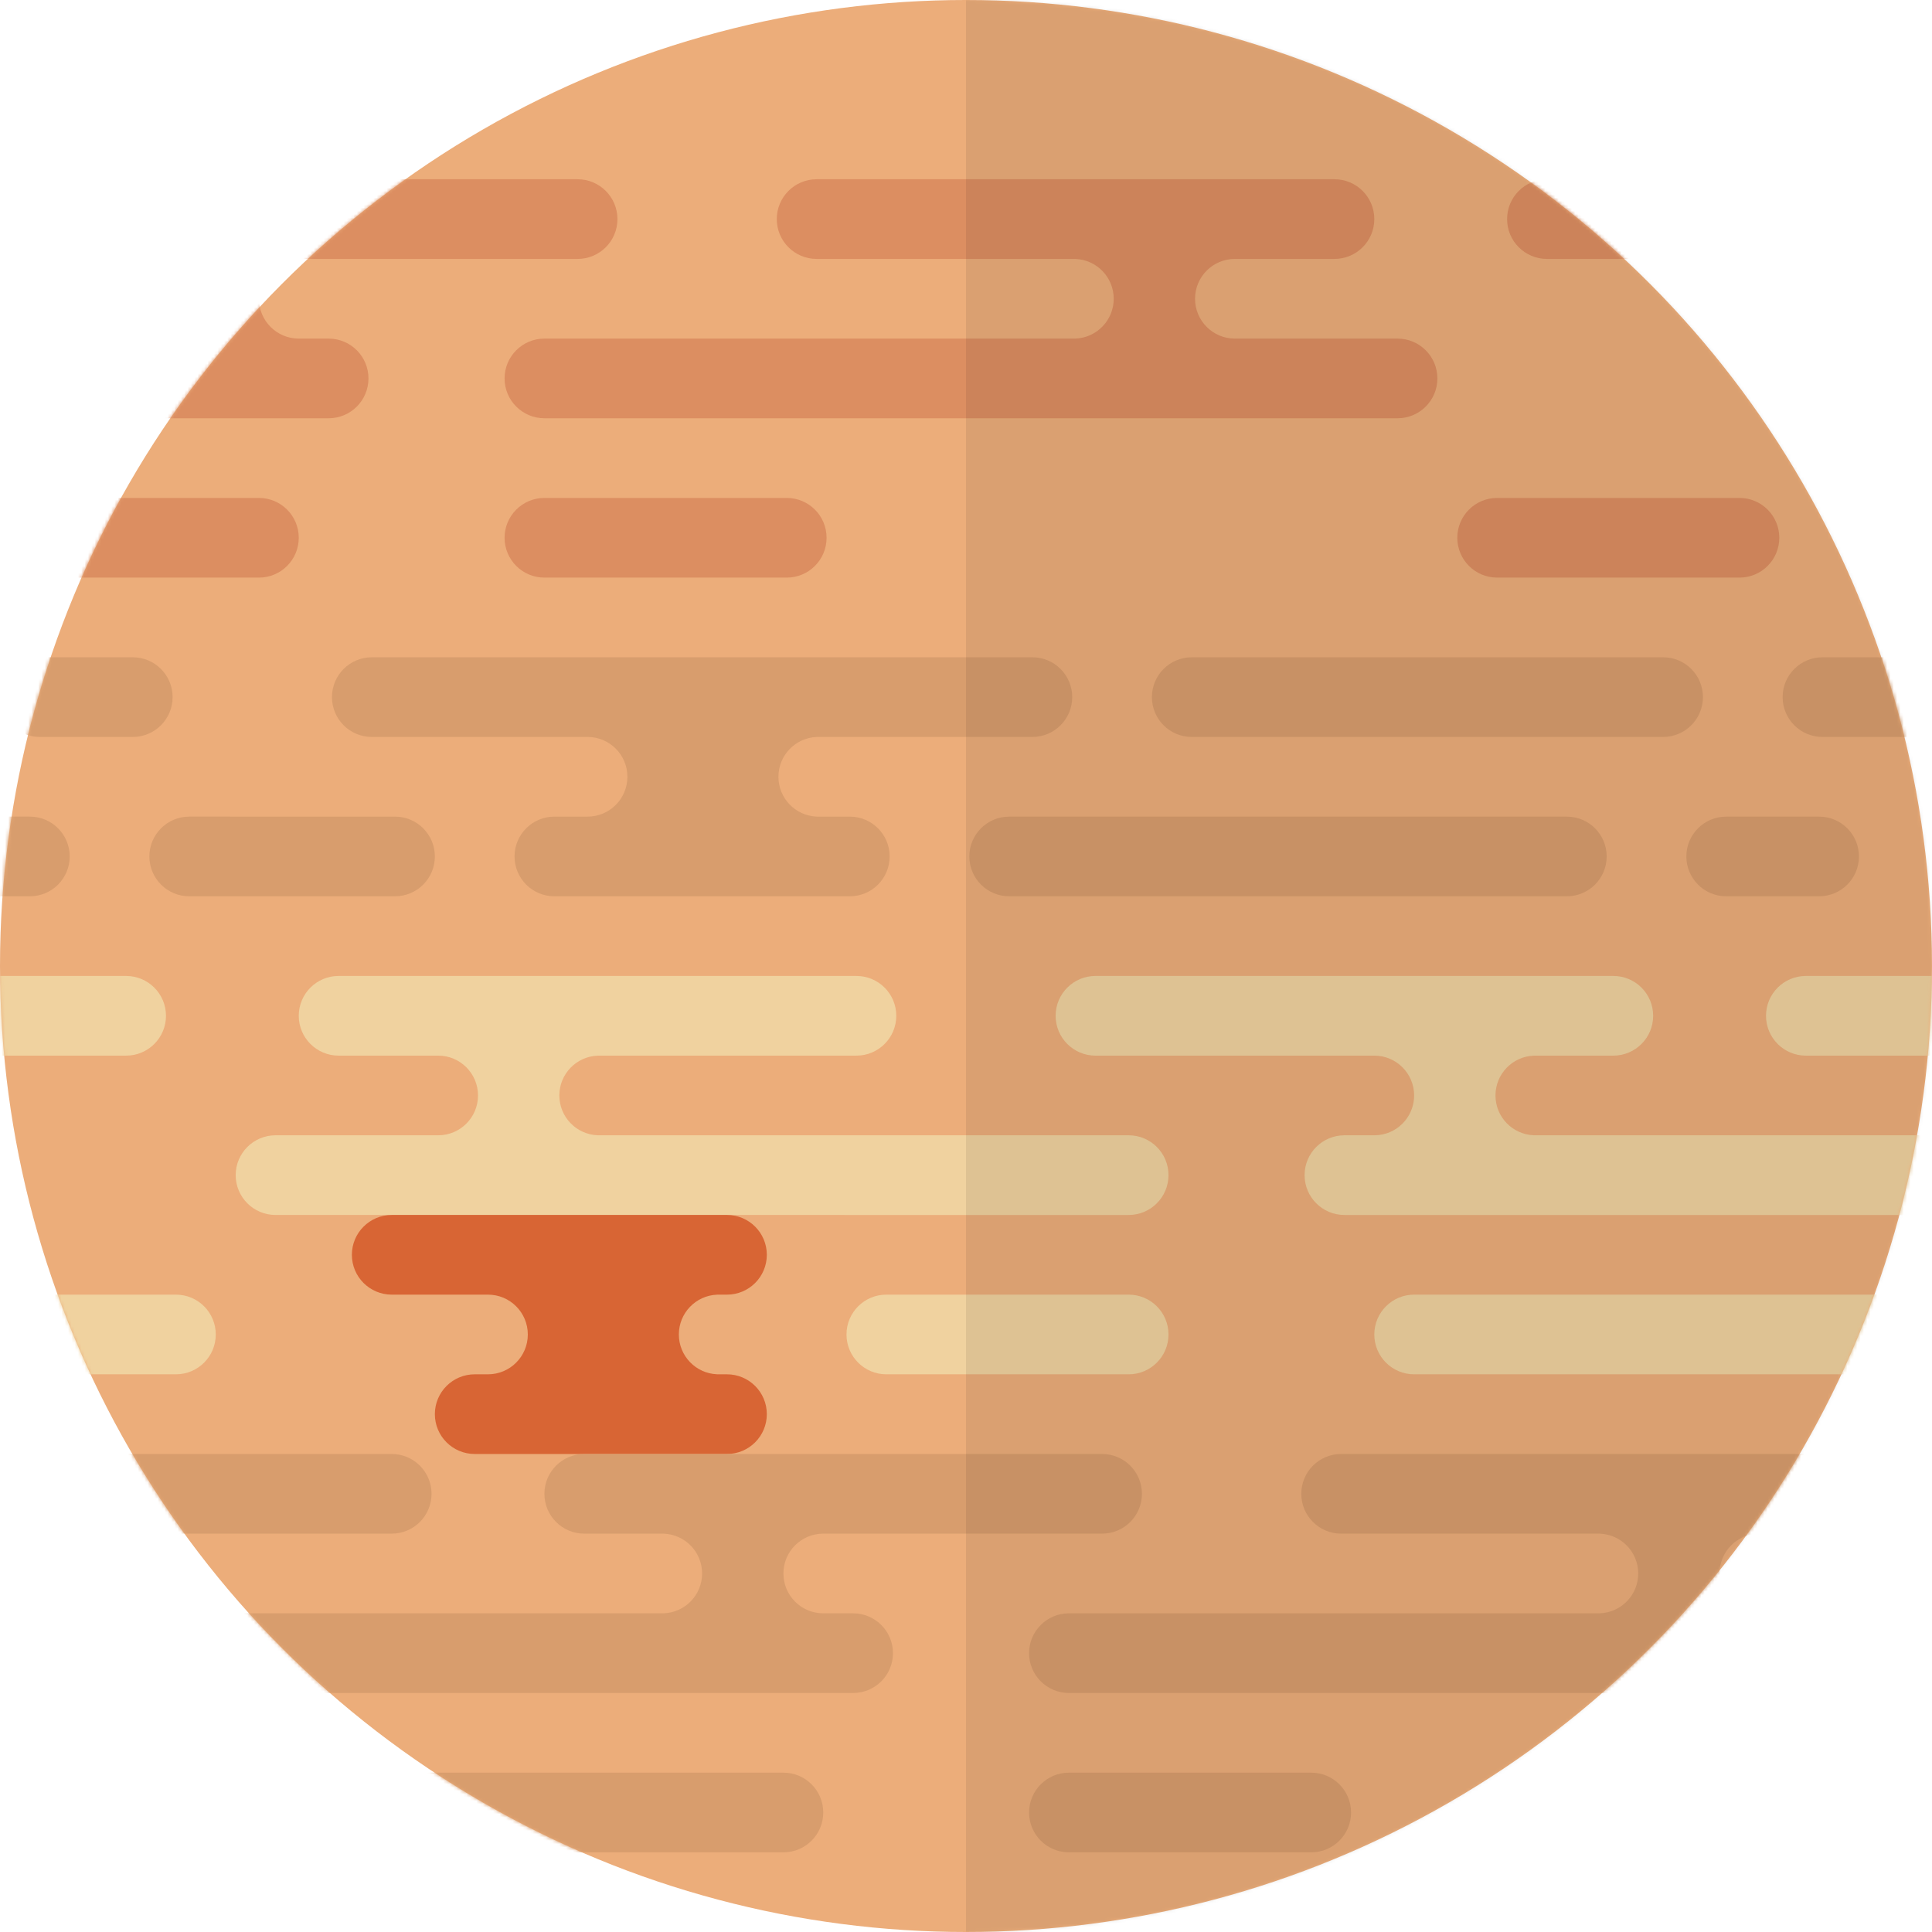 <svg width="582" height="582" fill="none" xmlns="http://www.w3.org/2000/svg">
  <circle cx="291" cy="291" r="291" fill="#ECAD7A" />
  <mask id="a" maskUnits="userSpaceOnUse" x="0" y="0" width="582" height="582">
    <circle cx="291" cy="291" r="291" fill="#fff" />
  </mask>
  <g mask="url(#a)">
    <path fill-rule="evenodd" clip-rule="evenodd"
      d="M38 294c6.627 0 12 5.373 12 12s-5.373 12-12 12h-156c-6.627 0-12-5.373-12-12s5.373-12 12-12H38zm220 0c6.627 0 12 5.373 12 12s-5.373 12-12 12h-78v.01c-6.395.262-11.5 5.53-11.5 11.99s5.105 11.728 11.5 11.99v.01h160c6.627 0 12 5.373 12 12s-5.373 12-12 12H83c-6.627 0-12-5.373-12-12s5.373-12 12-12h49c6.627 0 12-5.373 12-12s-5.373-12-12-12h-30c-6.627 0-12-5.373-12-12s5.373-12 12-12h156zM53 390c6.627 0 12 5.373 12 12s-5.373 12-12 12h-73c-6.627 0-12-5.373-12-12s5.373-12 12-12h73zm287 0c6.627 0 12 5.373 12 12s-5.373 12-12 12h-73c-6.627 0-12-5.373-12-12s5.373-12 12-12h73zm264 12c0-6.627-5.373-12-12-12H426c-6.627 0-12 5.373-12 12s5.373 12 12 12h166c6.627 0 12-5.373 12-12zm-190-84c6.627 0 12 5.373 12 12s-5.373 12-12 12h-9c-6.627 0-12 5.373-12 12s5.373 12 12 12h257c6.627 0 12-5.373 12-12s-5.373-12-12-12H462v-.01c-6.395-.262-11.5-5.53-11.5-11.99s5.105-11.728 11.5-11.99V318h24c6.627 0 12-5.373 12-12s-5.373-12-12-12H330c-6.627 0-12 5.373-12 12s5.373 12 12 12h84zm298-12c0-6.627-5.373-12-12-12H544c-6.627 0-12 5.373-12 12s5.373 12 12 12h156c6.627 0 12-5.373 12-12z"
      fill="#F0D29F" />
  </g>
  <mask id="b" maskUnits="userSpaceOnUse" x="0" y="0" width="582" height="582">
    <circle cx="291" cy="291" r="291" fill="#fff" />
  </mask>
  <g mask="url(#b)">
    <path
      d="M159 402c0-6.627-5.373-12-12-12h-29c-6.627 0-12-5.373-12-12s5.373-12 12-12h101c6.627 0 12 5.373 12 12s-5.373 12-12 12h-3l-.001.01c-6.395.263-11.499 5.53-11.499 11.99s5.104 11.727 11.499 11.99l.001.01h3c6.627 0 12 5.373 12 12s-5.373 12-12 12h-76c-6.627 0-12-5.373-12-12s5.373-12 12-12h4c6.627 0 12-5.373 12-12z"
      fill="#D86534" />
  </g>
  <mask id="c" maskUnits="userSpaceOnUse" x="0" y="0" width="582" height="582">
    <circle cx="291" cy="291" r="291" fill="#fff" />
  </mask>
  <g mask="url(#c)">
    <path fill-rule="evenodd" clip-rule="evenodd"
      d="M466 54c-6.627 0-12 5.373-12 12s5.373 12 12 12h156c6.627 0 12-5.373 12-12s-5.373-12-12-12H466zm-220 0c-6.627 0-12 5.373-12 12s5.373 12 12 12h78v.01c6.395.262 11.5 5.53 11.5 11.99s-5.105 11.728-11.5 11.99v.01H164c-6.627 0-12 5.373-12 12s5.373 12 12 12h257c6.627 0 12-5.373 12-12s-5.373-12-12-12h-49c-6.627 0-12-5.373-12-12s5.373-12 12-12h30c6.627 0 12-5.373 12-12s-5.373-12-12-12H246zm205 96c-6.627 0-12 5.373-12 12s5.373 12 12 12h73c6.627 0 12-5.373 12-12s-5.373-12-12-12h-73zm-287 0c-6.627 0-12 5.373-12 12s5.373 12 12 12h73c6.627 0 12-5.373 12-12s-5.373-12-12-12h-73zm-264 12c0-6.627 5.373-12 12-12H78c6.627 0 12 5.373 12 12s-5.373 12-12 12H-88c-6.627 0-12-5.373-12-12zM90 78c-6.627 0-12 5.373-12 12s5.373 12 12 12h9c6.627 0 12 5.373 12 12s-5.373 12-12 12h-257c-6.627 0-12-5.373-12-12s5.373-12 12-12H42v-.01c6.395-.262 11.5-5.53 11.5-11.99S48.395 78.272 42 78.01V78H18c-6.627 0-12-5.373-12-12s5.373-12 12-12h156c6.627 0 12 5.373 12 12s-5.373 12-12 12H90zm-298-12c0-6.627 5.373-12 12-12h156c6.627 0 12 5.373 12 12s-5.373 12-12 12h-156c-6.627 0-12-5.373-12-12z"
      fill="#DC8E61" />
  </g>
  <mask id="d" maskUnits="userSpaceOnUse" x="0" y="0" width="582" height="582">
    <circle cx="291" cy="291" r="291" fill="#fff" />
  </mask>
  <g mask="url(#d)">
    <path fill-rule="evenodd" clip-rule="evenodd"
      d="M624 438c-6.627 0-12 5.373-12 12s5.373 12 12 12h156c6.627 0 12-5.373 12-12s-5.373-12-12-12H624zm-220 0c-6.627 0-12 5.373-12 12s5.373 12 12 12h78v.01c6.395.262 11.5 5.53 11.5 11.99s-5.105 11.728-11.5 11.99v.01H322c-6.627 0-12 5.373-12 12s5.373 12 12 12h257c6.627 0 12-5.373 12-12s-5.373-12-12-12h-49c-6.627 0-12-5.373-12-12s5.373-12 12-12h30c6.627 0 12-5.373 12-12s-5.373-12-12-12H404zm205 96c-6.627 0-12 5.373-12 12s5.373 12 12 12h73c6.627 0 12-5.373 12-12s-5.373-12-12-12h-73zm-287 0c-6.627 0-12 5.373-12 12s5.373 12 12 12h73c6.627 0 12-5.373 12-12s-5.373-12-12-12h-73zM58 546c0-6.627 5.373-12 12-12h166c6.627 0 12 5.373 12 12s-5.373 12-12 12H70c-6.627 0-12-5.373-12-12zm190-84c-6.627 0-12 5.373-12 12s5.373 12 12 12h9c6.627 0 12 5.373 12 12s-5.373 12-12 12H0c-6.627 0-12-5.373-12-12s5.373-12 12-12h200v-.01c6.395-.262 11.5-5.53 11.5-11.99s-5.105-11.728-11.5-11.99V462h-24c-6.627 0-12-5.373-12-12s5.373-12 12-12h156c6.627 0 12 5.373 12 12s-5.373 12-12 12h-84zm-298-12c0-6.627 5.373-12 12-12h156c6.627 0 12 5.373 12 12s-5.373 12-12 12H-38c-6.627 0-12-5.373-12-12z"
      fill="#D89D6D" />
  </g>
  <mask id="e" maskUnits="userSpaceOnUse" x="0" y="0" width="582" height="582">
    <circle cx="291" cy="291" r="291" fill="#fff" />
  </mask>
  <g mask="url(#e)">
    <path fill-rule="evenodd" clip-rule="evenodd"
      d="M177 222c6.627 0 12 5.373 12 12s-5.373 12-12 12h-10c-6.627 0-12 5.373-12 12s5.373 12 12 12h89c6.627 0 12-5.373 12-12s-5.373-12-12-12h-10l-.001-.01c-6.395-.263-11.499-5.53-11.499-11.99s5.104-11.727 11.499-11.99L246 222h65c6.627 0 12-5.373 12-12s-5.373-12-12-12H112c-6.627 0-12 5.373-12 12s5.373 12 12 12h65zm-46 36c0-6.627-5.373-12-12-12H57c-6.627 0-12 5.373-12 12s5.373 12 12 12h62c6.627 0 12-5.373 12-12zM9 246c6.627 0 12 5.373 12 12s-5.373 12-12 12h-28c-6.627 0-12-5.373-12-12s5.373-12 12-12H9zm475 12c0-6.627-5.373-12-12-12H304c-6.627 0-12 5.373-12 12s5.373 12 12 12h168c6.627 0 12-5.373 12-12zm64-12c6.627 0 12 5.373 12 12s-5.373 12-12 12h-28c-6.627 0-12-5.373-12-12s5.373-12 12-12h28zm-35-36c0-6.627-5.373-12-12-12H359c-6.627 0-12 5.373-12 12s5.373 12 12 12h142c6.627 0 12-5.373 12-12zm86-12c6.627 0 12 5.373 12 12s-5.373 12-12 12h-50c-6.627 0-12-5.373-12-12s5.373-12 12-12h50zM52 210c0-6.627-5.373-12-12-12H12c-6.627 0-12 5.373-12 12s5.373 12 12 12h28c6.627 0 12-5.373 12-12z"
      fill="#D89D6D" />
  </g>
  <mask id="f" maskUnits="userSpaceOnUse" x="0" y="0" width="582" height="582">
    <circle cx="291" cy="291" r="291" fill="#fff" />
  </mask>
  <g mask="url(#f)">
    <path opacity=".078" fill="#000" d="M291 0h292v582H291z" />
  </g>
</svg>